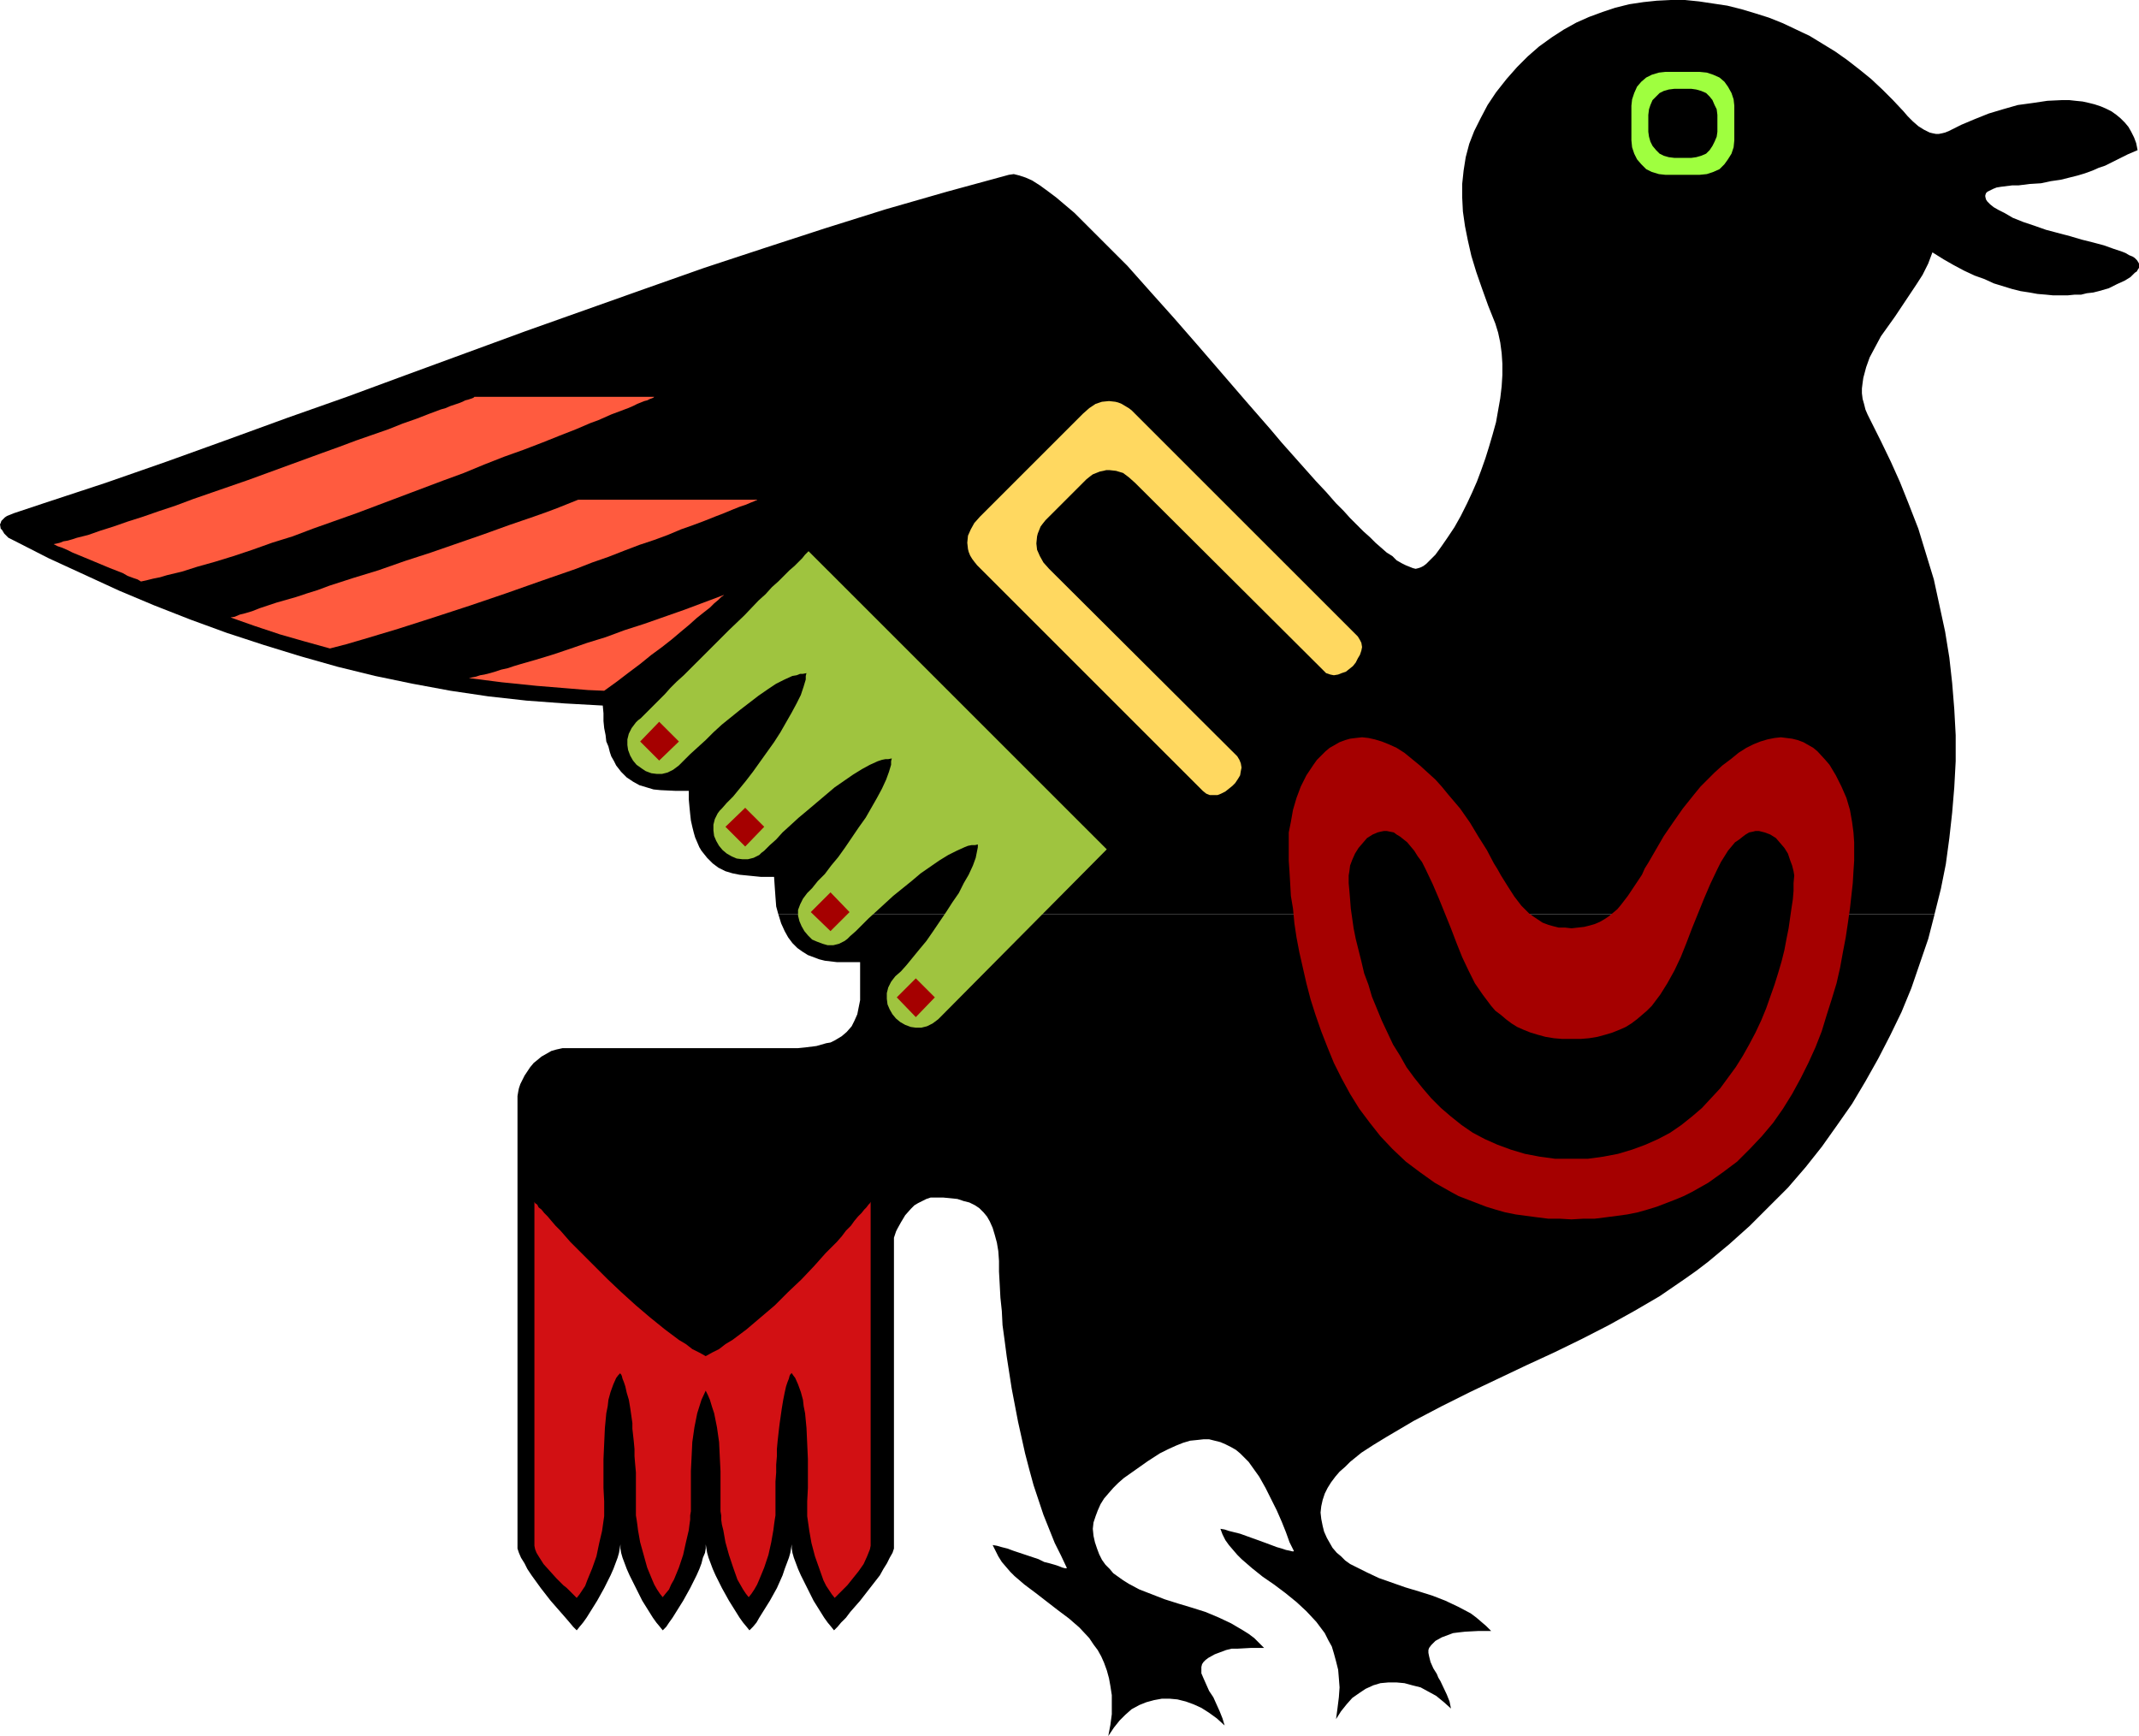 <?xml version="1.0" encoding="UTF-8" standalone="no"?>
<svg
   version="1.0"
   width="129.724mm"
   height="105.288mm"
   id="svg16"
   sodipodi:docname="Bird 23.wmf"
   xmlns:inkscape="http://www.inkscape.org/namespaces/inkscape"
   xmlns:sodipodi="http://sodipodi.sourceforge.net/DTD/sodipodi-0.dtd"
   xmlns="http://www.w3.org/2000/svg"
   xmlns:svg="http://www.w3.org/2000/svg">
  <sodipodi:namedview
     id="namedview16"
     pagecolor="#ffffff"
     bordercolor="#000000"
     borderopacity="0.25"
     inkscape:showpageshadow="2"
     inkscape:pageopacity="0.0"
     inkscape:pagecheckerboard="0"
     inkscape:deskcolor="#d1d1d1"
     inkscape:document-units="mm" />
  <defs
     id="defs1">
    <pattern
       id="WMFhbasepattern"
       patternUnits="userSpaceOnUse"
       width="6"
       height="6"
       x="0"
       y="0" />
  </defs>
  <path
     style="fill:#000000;fill-opacity:1;fill-rule:evenodd;stroke:none"
     d="m 178.406,209.551 0.646,2.1 0.808,1.777 0.808,1.454 0.97,1.293 1.131,1.131 1.131,0.808 1.293,0.808 1.293,0.485 1.293,0.485 1.293,0.323 2.747,0.323 h 2.747 2.586 v 1.777 1.777 3.393 1.777 l -0.323,1.616 -0.323,1.616 -0.646,1.454 -0.646,1.293 -1.131,1.293 -1.131,0.969 -0.808,0.485 -0.808,0.485 -0.97,0.485 -0.97,0.162 -1.131,0.323 -1.131,0.323 -1.293,0.162 -1.293,0.162 -1.616,0.162 h -1.454 -51.227 -1.293 l -1.454,0.323 -1.131,0.323 -1.131,0.646 -1.131,0.646 -0.97,0.808 -0.808,0.646 -0.808,0.969 -0.646,0.969 -0.646,0.969 -0.485,0.969 -0.485,0.969 -0.323,0.969 -0.162,0.808 -0.162,0.969 v 0.808 51.701 50.247 0.969 l 0.323,0.969 0.485,1.131 0.808,1.293 0.646,1.293 0.97,1.454 2.101,2.908 2.262,2.908 2.262,2.585 1.131,1.293 0.97,1.131 0.808,0.969 0.808,0.808 0.646,-0.808 0.808,-0.969 0.808,-1.131 0.808,-1.293 1.616,-2.585 1.616,-2.908 1.454,-2.908 0.646,-1.454 0.485,-1.293 0.485,-1.293 0.323,-1.131 0.162,-0.969 0.162,-0.969 v 0.969 l 0.162,0.969 0.323,1.131 0.485,1.293 0.485,1.293 0.646,1.454 1.454,2.908 1.454,2.908 1.616,2.585 0.808,1.293 0.808,1.131 0.808,0.969 0.646,0.808 0.808,-0.808 0.646,-0.969 0.808,-1.131 0.808,-1.293 1.616,-2.585 1.616,-2.908 1.454,-2.908 0.646,-1.454 0.485,-1.293 0.323,-1.293 0.485,-1.131 0.162,-0.969 v -0.969 l 0.162,0.969 0.162,0.969 0.323,1.131 0.485,1.293 0.485,1.293 0.646,1.454 1.454,2.908 1.616,2.908 1.616,2.585 0.808,1.293 0.808,1.131 0.808,0.969 0.646,0.808 0.808,-0.808 0.808,-0.969 0.646,-1.131 0.808,-1.293 1.616,-2.585 1.616,-2.908 1.293,-2.908 0.485,-1.454 0.485,-1.293 0.485,-1.293 0.323,-1.131 0.162,-0.969 0.162,-0.969 v 0.969 l 0.162,0.969 0.323,1.131 0.485,1.293 0.485,1.293 0.646,1.454 1.454,2.908 1.454,2.908 1.616,2.585 0.808,1.293 0.808,1.131 0.808,0.969 0.646,0.808 0.808,-0.808 0.808,-0.969 1.131,-1.131 0.97,-1.293 2.262,-2.585 2.262,-2.908 2.262,-2.908 0.808,-1.454 0.808,-1.293 0.646,-1.293 0.646,-1.131 0.323,-0.969 v -0.969 -50.247 -20.034 l 0.162,-0.485 0.162,-0.485 0.162,-0.485 0.323,-0.646 0.808,-1.454 0.97,-1.616 1.293,-1.454 0.808,-0.808 0.808,-0.485 0.97,-0.485 0.97,-0.485 0.97,-0.323 h 0.97 1.939 l 1.616,0.162 1.616,0.162 1.454,0.485 1.293,0.323 1.293,0.646 0.97,0.646 0.97,0.969 0.808,0.969 0.646,1.131 0.646,1.454 0.485,1.616 0.485,1.777 0.323,1.939 0.162,2.262 v 2.423 l 0.162,2.908 0.162,3.07 0.323,3.07 0.162,3.231 0.485,3.554 0.485,3.716 1.131,7.27 1.454,7.594 1.616,7.27 0.97,3.716 0.97,3.554 1.131,3.393 1.131,3.393 1.293,3.231 1.293,3.231 1.454,2.908 1.293,2.747 v 0.162 h -0.323 l -0.646,-0.162 -0.808,-0.323 -0.97,-0.323 -1.131,-0.323 -1.293,-0.323 -1.293,-0.646 -5.818,-1.939 -1.293,-0.485 -1.293,-0.323 -1.131,-0.323 -0.97,-0.162 0.646,1.293 0.646,1.293 0.808,1.293 0.97,1.131 0.97,1.131 0.97,0.969 2.262,1.939 2.586,1.939 5.01,3.878 2.586,1.939 2.424,2.1 2.262,2.423 0.97,1.454 0.97,1.293 0.808,1.454 0.646,1.454 0.646,1.777 0.485,1.777 0.323,1.777 0.323,2.1 v 2.1 2.262 l -0.323,2.423 -0.485,2.585 1.293,-1.939 1.293,-1.616 1.293,-1.293 1.454,-1.293 1.778,-0.969 1.616,-0.646 1.778,-0.485 1.778,-0.323 h 1.778 l 1.778,0.162 1.939,0.485 1.778,0.646 1.778,0.808 1.778,1.131 1.778,1.293 1.778,1.616 -0.485,-1.616 -0.646,-1.616 -1.454,-3.231 -0.97,-1.454 -0.646,-1.454 -0.646,-1.454 -0.485,-1.131 v -0.808 -0.646 l 0.162,-0.646 0.323,-0.485 0.485,-0.485 0.646,-0.485 1.454,-0.808 1.293,-0.485 1.293,-0.485 1.293,-0.323 h 1.454 l 2.909,-0.162 h 3.07 l -1.131,-1.131 -1.131,-1.131 -1.293,-0.969 -1.293,-0.808 -2.747,-1.616 -2.747,-1.293 -3.07,-1.293 -3.07,-0.969 -3.232,-0.969 -3.07,-0.969 -2.909,-1.131 -2.909,-1.131 -2.424,-1.293 -1.293,-0.808 -1.131,-0.808 -1.131,-0.808 -0.808,-0.969 -0.97,-0.969 -0.808,-1.131 -0.646,-1.293 -0.485,-1.293 -0.485,-1.454 -0.323,-1.454 -0.162,-1.616 0.162,-1.454 0.485,-1.454 0.485,-1.293 0.646,-1.454 0.808,-1.293 0.97,-1.131 1.131,-1.293 1.131,-1.131 1.293,-1.131 2.747,-1.939 2.747,-1.939 2.747,-1.777 1.939,-0.969 1.778,-0.808 1.616,-0.646 1.616,-0.485 1.616,-0.162 1.454,-0.162 h 1.293 l 1.293,0.323 1.293,0.323 1.131,0.485 1.293,0.646 1.131,0.646 0.97,0.808 0.97,0.969 0.97,0.969 0.808,1.131 1.616,2.262 1.454,2.585 1.293,2.585 1.293,2.585 1.131,2.585 0.97,2.423 0.808,2.262 0.97,1.939 v 0.162 h -0.323 l -0.646,-0.162 -0.808,-0.162 -0.97,-0.323 -1.131,-0.323 -1.293,-0.485 -1.293,-0.485 -5.818,-2.1 -1.293,-0.323 -1.293,-0.323 -0.97,-0.323 -0.97,-0.162 0.485,1.293 0.646,1.293 0.808,1.131 0.97,1.131 0.97,1.131 0.97,0.969 2.424,2.1 2.424,1.939 2.586,1.777 2.586,1.939 2.586,2.1 2.262,2.1 2.262,2.423 0.97,1.293 0.97,1.293 0.808,1.616 0.808,1.454 0.485,1.616 0.485,1.777 0.485,1.939 0.162,1.939 0.162,2.1 -0.162,2.262 -0.323,2.585 -0.323,2.423 1.131,-1.777 1.293,-1.616 1.293,-1.454 1.616,-1.131 1.454,-0.969 1.778,-0.808 1.616,-0.485 1.778,-0.162 h 1.939 l 1.778,0.162 1.778,0.485 1.939,0.485 1.778,0.969 1.778,0.969 1.778,1.454 1.616,1.454 -0.323,-1.616 -0.646,-1.616 -1.454,-3.07 -0.485,-0.808 -0.323,-0.808 -0.808,-1.293 -0.646,-1.454 -0.323,-1.293 -0.162,-0.808 v -0.646 l 0.162,-0.485 0.485,-0.646 0.485,-0.485 0.485,-0.485 1.454,-0.808 1.293,-0.485 1.293,-0.485 1.293,-0.162 1.454,-0.162 3.07,-0.162 h 2.909 l -1.131,-1.131 -1.131,-0.969 -1.131,-0.969 -1.293,-0.969 -2.747,-1.454 -3.07,-1.454 -2.909,-1.131 -3.07,-0.969 -3.232,-0.969 -5.979,-2.1 -2.747,-1.293 -2.586,-1.293 -1.293,-0.646 -1.131,-0.808 -0.97,-0.969 -0.97,-0.808 -0.97,-1.131 -0.646,-1.131 -0.646,-1.131 -0.646,-1.454 -0.323,-1.293 -0.323,-1.616 -0.162,-1.454 0.162,-1.454 0.323,-1.454 0.485,-1.454 0.646,-1.293 0.808,-1.293 0.97,-1.293 0.97,-1.131 1.293,-1.131 1.131,-1.131 2.586,-2.1 2.747,-1.777 2.909,-1.777 6.302,-3.716 6.464,-3.393 6.464,-3.231 6.464,-3.07 6.464,-3.07 6.302,-2.908 6.302,-3.07 6.302,-3.231 5.818,-3.231 5.818,-3.393 5.656,-3.878 2.747,-1.939 2.747,-2.1 4.848,-4.039 4.686,-4.201 4.363,-4.362 4.363,-4.362 4.04,-4.685 3.717,-4.685 3.555,-5.009 3.394,-4.847 3.07,-5.17 2.909,-5.17 2.747,-5.332 2.586,-5.332 2.262,-5.493 1.939,-5.655 1.939,-5.655 1.454,-5.655 z"
     id="path1" />
  <path
     style="fill:#000000;fill-opacity:1;fill-rule:evenodd;stroke:none"
     d="m 443.43,209.551 1.454,-5.816 1.131,-5.655 0.808,-5.978 0.646,-5.816 0.485,-5.816 0.323,-5.978 v -5.978 l -0.323,-5.978 -0.485,-5.978 -0.646,-5.816 -0.97,-5.978 -1.293,-5.978 -1.293,-5.978 -1.778,-5.816 -1.778,-5.816 -2.262,-5.816 -1.939,-4.847 -2.101,-4.685 -2.262,-4.685 -2.424,-4.847 -0.646,-1.293 -0.485,-1.131 -0.323,-1.293 -0.323,-1.131 -0.162,-1.293 v -1.131 l 0.162,-1.293 0.162,-1.131 0.646,-2.423 0.808,-2.262 1.293,-2.423 1.293,-2.423 1.616,-2.262 1.616,-2.262 3.232,-4.847 1.616,-2.423 1.454,-2.262 1.293,-2.585 0.97,-2.585 2.586,1.616 2.262,1.293 2.424,1.293 2.424,1.131 2.262,0.808 2.101,0.969 2.101,0.646 2.101,0.646 1.939,0.485 2.101,0.323 1.778,0.323 1.939,0.162 1.616,0.162 h 3.394 l 1.616,-0.162 h 1.454 l 1.293,-0.323 1.454,-0.162 1.293,-0.323 2.262,-0.646 1.939,-0.969 1.778,-0.808 1.293,-0.808 0.97,-0.969 0.485,-0.323 0.162,-0.323 0.323,-0.485 v -0.485 -0.485 l -0.162,-0.323 -0.323,-0.485 -0.485,-0.485 -0.485,-0.323 -0.808,-0.323 -0.808,-0.485 -0.808,-0.323 -1.939,-0.646 -2.262,-0.808 -2.424,-0.646 -2.586,-0.646 -2.747,-0.808 -5.494,-1.454 -2.747,-0.969 -2.424,-0.808 -2.424,-0.969 -1.939,-1.131 -1.293,-0.646 -1.131,-0.646 -0.808,-0.646 -0.646,-0.646 -0.323,-0.485 -0.162,-0.646 v -0.323 l 0.162,-0.485 0.323,-0.323 0.646,-0.323 0.646,-0.323 0.808,-0.323 0.97,-0.162 1.293,-0.162 1.293,-0.162 h 1.454 l 2.586,-0.323 2.586,-0.162 2.262,-0.485 2.262,-0.323 1.939,-0.485 1.939,-0.485 1.616,-0.485 1.778,-0.646 1.454,-0.646 1.454,-0.485 2.586,-1.293 1.293,-0.646 1.293,-0.646 2.262,-0.969 -0.323,-1.616 -0.485,-1.293 -0.646,-1.293 -0.646,-1.131 -0.808,-0.969 -0.97,-0.969 -0.97,-0.808 -1.131,-0.808 -1.293,-0.646 -1.131,-0.485 -1.454,-0.485 -1.293,-0.323 -1.454,-0.323 -1.616,-0.162 -1.454,-0.162 h -1.616 l -3.394,0.162 -3.232,0.485 -3.555,0.485 -3.394,0.969 -3.232,0.969 -3.232,1.293 -3.07,1.293 -2.909,1.454 -0.808,0.323 -0.646,0.162 -0.808,0.162 h -0.646 l -0.808,-0.162 -0.646,-0.162 -1.293,-0.646 -1.293,-0.808 -1.293,-1.131 -1.131,-1.131 -0.97,-1.131 -2.424,-2.585 -2.424,-2.423 -2.586,-2.423 -2.586,-2.1 -2.909,-2.262 -2.747,-1.939 -2.909,-1.777 -2.909,-1.777 -3.07,-1.454 -3.07,-1.454 -3.232,-1.293 -3.07,-0.969 -3.232,-0.969 -3.232,-0.808 -3.232,-0.485 -3.232,-0.485 L 386.224,0 h -3.232 l -3.232,0.162 -3.07,0.323 -3.232,0.485 -3.232,0.808 -2.909,0.969 -3.07,1.131 -2.909,1.293 -2.909,1.616 -2.747,1.777 -2.909,2.1 -2.586,2.262 -2.424,2.423 -2.424,2.747 -2.424,3.07 -1.939,2.908 -1.616,3.07 -1.454,2.908 -1.131,2.908 -0.808,3.07 -0.485,3.07 -0.323,3.07 v 3.07 l 0.162,3.231 0.485,3.393 0.646,3.231 0.808,3.554 1.131,3.716 1.293,3.716 1.454,4.039 1.616,4.039 0.646,2.1 0.485,2.262 0.323,2.423 0.162,2.423 v 2.585 l -0.162,2.585 -0.323,2.747 -0.485,2.747 -0.485,2.747 -0.808,2.908 -0.808,2.747 -0.808,2.585 -0.97,2.747 -0.97,2.585 -1.131,2.585 -1.131,2.423 -1.454,2.908 -1.454,2.585 -1.616,2.423 -1.454,2.1 -1.293,1.777 -0.808,0.808 -0.646,0.646 -0.646,0.646 -0.646,0.485 -0.646,0.323 -0.485,0.162 -0.646,0.162 -0.646,-0.162 -0.808,-0.323 -0.808,-0.323 -0.97,-0.485 -1.131,-0.646 -0.97,-0.969 -1.293,-0.808 -1.293,-1.131 -1.293,-1.131 -1.293,-1.293 -1.454,-1.293 -1.454,-1.454 -1.616,-1.616 -1.454,-1.616 -1.778,-1.777 -2.262,-2.585 -2.424,-2.585 -2.586,-2.908 -2.586,-2.908 -2.586,-2.908 -2.586,-3.07 -5.494,-6.301 -11.15,-12.925 -5.494,-6.301 -2.747,-3.07 -2.747,-3.07 -2.586,-2.908 -2.586,-2.908 -2.586,-2.585 -2.586,-2.585 -2.424,-2.423 -2.262,-2.262 -2.262,-2.262 -2.101,-1.777 -2.101,-1.777 -1.939,-1.454 -1.778,-1.293 -1.778,-1.131 -1.454,-0.646 -1.454,-0.485 -1.293,-0.323 -1.131,0.162 -14.221,3.878 -14.059,4.039 -13.898,4.362 -13.898,4.524 -13.736,4.524 -13.736,4.847 -27.31,9.694 -27.31,10.017 -13.574,5.009 -13.736,4.847 -13.736,5.009 -13.898,5.009 -13.898,4.847 -14.221,4.685 -3.394,1.131 -3.394,1.131 -0.808,0.323 -0.808,0.323 -0.485,0.323 -0.485,0.485 -0.323,0.323 -0.162,0.485 L 0,120.205 l 0.162,0.969 0.323,0.323 0.485,0.808 0.97,0.969 1.293,0.646 7.918,4.039 8.08,3.716 8.08,3.716 8.08,3.393 8.242,3.231 8.403,3.07 8.403,2.747 8.403,2.585 8.565,2.423 8.565,2.1 8.565,1.777 8.726,1.616 8.726,1.293 8.726,0.969 8.726,0.646 8.726,0.485 0.162,1.777 v 1.777 l 0.162,1.616 0.323,1.616 0.162,1.454 0.485,1.131 0.323,1.293 0.323,0.969 0.646,1.131 0.485,0.969 1.131,1.454 1.293,1.293 1.454,0.969 1.454,0.808 1.616,0.485 1.616,0.485 1.616,0.162 3.394,0.162 h 3.07 v 1.939 l 0.162,1.777 0.162,1.616 0.162,1.454 0.323,1.454 0.323,1.293 0.323,1.131 0.485,1.131 0.485,1.131 0.485,0.808 0.646,0.808 0.646,0.808 1.293,1.293 1.293,0.969 1.616,0.808 1.616,0.485 1.616,0.323 1.616,0.162 3.232,0.323 h 3.07 l 0.162,2.424 0.162,2.262 0.162,2.1 0.485,1.777 z"
     id="path2" />
  <path
     style="fill:#d21013;fill-opacity:1;fill-rule:evenodd;stroke:none"
     d="m 161.761,310.853 -1.454,-0.808 -1.616,-0.808 -1.454,-1.131 -1.616,-0.969 -3.232,-2.423 -3.394,-2.747 -3.232,-2.747 -3.394,-3.07 -3.07,-2.908 -3.07,-3.07 -2.909,-2.908 -2.586,-2.585 -1.131,-1.293 -1.131,-1.293 -1.131,-1.131 -0.97,-1.131 -0.808,-0.969 -0.808,-0.808 -0.646,-0.808 -0.646,-0.485 -0.323,-0.646 -0.485,-0.323 -0.162,-0.323 v 0 45.4 32.636 0.808 l 0.162,0.808 0.323,0.808 0.485,0.808 1.131,1.777 1.454,1.616 1.454,1.616 1.616,1.616 0.808,0.646 0.808,0.808 1.454,1.454 0.646,-0.808 0.646,-0.969 0.646,-0.969 0.485,-1.293 1.131,-2.747 0.97,-2.747 0.646,-3.07 0.646,-2.747 0.162,-1.131 0.162,-1.131 0.162,-1.131 v -0.808 -2.585 l -0.162,-3.07 v -6.624 l 0.162,-3.554 0.162,-3.554 0.323,-3.393 0.323,-1.616 0.162,-1.454 0.485,-1.777 0.646,-1.777 0.646,-1.454 0.485,-0.646 0.485,-0.485 v 0.162 l 0.162,0.162 0.162,0.323 0.162,0.646 0.323,0.808 0.323,0.969 0.323,1.454 0.485,1.616 0.323,1.939 0.323,2.262 0.162,1.131 v 1.293 l 0.323,2.908 0.162,1.777 v 1.616 l 0.162,1.939 0.162,1.777 v 2.1 2.1 2.262 2.424 0.969 l 0.162,0.969 0.162,1.131 0.162,1.293 0.485,2.747 0.808,2.908 0.808,2.908 1.131,2.747 0.485,1.131 0.646,1.131 0.646,0.969 0.646,0.808 0.646,-0.808 0.808,-0.969 0.485,-1.131 0.646,-1.131 1.131,-2.747 0.97,-2.908 0.646,-2.908 0.646,-2.747 0.162,-1.293 0.162,-1.131 v -0.969 l 0.162,-0.969 v -9.209 l 0.162,-3.231 0.162,-3.393 0.485,-3.393 0.646,-3.231 0.97,-3.07 0.97,-2.1 0.485,0.969 0.485,1.131 0.485,1.616 0.485,1.454 0.646,3.231 0.485,3.393 0.162,3.393 0.162,3.231 v 3.393 5.816 l 0.162,0.969 v 0.969 l 0.162,1.131 0.323,1.293 0.485,2.747 0.808,2.908 0.97,2.908 0.97,2.747 0.646,1.131 0.646,1.131 0.646,0.969 0.646,0.808 0.646,-0.808 0.646,-0.969 0.646,-1.131 0.485,-1.131 1.131,-2.747 0.97,-2.908 0.646,-2.908 0.485,-2.747 0.162,-1.293 0.162,-1.131 0.162,-0.969 v -0.969 -2.424 -2.262 -2.1 l 0.162,-2.1 v -1.777 l 0.162,-1.939 v -1.616 l 0.162,-1.777 0.323,-2.908 0.162,-1.293 0.162,-1.131 0.323,-2.262 0.323,-1.939 0.323,-1.616 0.323,-1.454 0.323,-0.969 0.323,-0.808 0.162,-0.646 0.162,-0.323 0.162,-0.162 0.162,-0.162 0.323,0.485 0.485,0.646 0.646,1.454 0.646,1.777 0.485,1.777 0.162,1.454 0.323,1.616 0.323,3.393 0.162,3.554 0.162,3.554 v 6.624 l -0.162,3.07 v 2.585 0.808 l 0.162,1.131 0.162,1.131 0.162,1.131 0.485,2.747 0.808,3.07 0.97,2.747 0.97,2.747 0.646,1.293 0.646,0.969 0.646,0.969 0.646,0.808 1.454,-1.454 1.454,-1.454 1.293,-1.616 1.293,-1.616 1.131,-1.616 0.808,-1.777 0.646,-1.616 0.162,-0.808 v -0.808 -32.636 -45.4 0 l -0.162,0.323 -0.323,0.323 -0.485,0.646 -0.485,0.485 -0.646,0.808 -0.808,0.808 -0.808,0.969 -0.808,1.131 -1.131,1.131 -0.97,1.293 -1.131,1.293 -2.586,2.585 -2.586,2.908 -2.909,3.07 -3.07,2.908 -3.07,3.07 -3.232,2.747 -3.232,2.747 -3.232,2.423 -1.616,0.969 -1.454,1.131 -1.616,0.808 z"
     id="path3" />
  <path
     style="fill:#9fc43f;fill-opacity:1;fill-rule:evenodd;stroke:none"
     d="m 205.232,223.769 1.293,-1.131 1.293,-1.454 1.454,-1.777 1.454,-1.777 1.616,-1.939 1.454,-2.1 3.07,-4.524 1.454,-2.262 1.454,-2.1 1.131,-2.262 1.131,-1.939 0.97,-2.1 0.646,-1.777 0.323,-1.616 0.162,-0.808 v -0.646 l -0.646,0.162 h -0.808 l -0.808,0.162 -0.808,0.323 -1.778,0.808 -1.939,0.969 -2.101,1.293 -2.101,1.454 -2.101,1.454 -2.101,1.777 -4.202,3.393 -1.939,1.777 -1.939,1.777 -1.778,1.616 -1.616,1.616 -1.293,1.293 -1.293,1.131 -0.646,0.646 -0.646,0.485 -1.293,0.646 -1.293,0.323 h -1.293 l -1.131,-0.323 -1.293,-0.485 -1.131,-0.485 -0.97,-0.969 -0.808,-0.969 -0.646,-1.131 -0.485,-1.131 -0.323,-1.293 v -1.293 l 0.485,-1.293 0.646,-1.293 0.485,-0.646 0.485,-0.646 1.131,-1.131 1.293,-1.616 1.616,-1.616 1.454,-1.939 1.616,-1.939 1.616,-2.262 3.07,-4.524 1.616,-2.262 1.293,-2.262 1.293,-2.262 1.131,-2.1 0.97,-2.1 0.646,-1.777 0.485,-1.616 v -0.808 l 0.162,-0.646 -0.808,0.162 h -0.646 l -0.808,0.162 -0.97,0.323 -1.778,0.808 -1.778,0.969 -2.101,1.293 -2.101,1.454 -2.101,1.454 -2.101,1.777 -4.202,3.554 -1.939,1.616 -1.939,1.777 -1.778,1.616 -1.454,1.616 -1.454,1.293 -1.293,1.293 -0.646,0.485 -0.485,0.485 -1.293,0.646 -1.293,0.323 h -1.293 l -1.293,-0.162 -1.131,-0.485 -1.131,-0.646 -0.97,-0.808 -0.808,-0.969 -0.646,-1.131 -0.485,-1.131 -0.162,-1.293 v -1.293 l 0.323,-1.293 0.646,-1.293 0.485,-0.646 0.485,-0.485 1.131,-1.293 1.454,-1.454 1.454,-1.777 1.454,-1.777 1.616,-2.1 1.616,-2.262 3.232,-4.524 1.454,-2.262 1.293,-2.262 1.293,-2.262 1.131,-2.1 0.97,-1.939 0.646,-1.939 0.485,-1.616 v -0.808 l 0.162,-0.646 -0.808,0.162 h -0.646 l -0.808,0.323 -0.97,0.162 -1.778,0.808 -1.939,0.969 -1.939,1.293 -2.101,1.454 -2.101,1.616 -2.101,1.616 -4.202,3.393 -1.939,1.777 -1.778,1.777 -1.778,1.616 -1.778,1.616 -1.293,1.293 -1.293,1.293 -0.646,0.485 -0.646,0.485 -1.293,0.646 -1.293,0.323 h -1.131 l -1.293,-0.162 -1.293,-0.485 -0.97,-0.646 -1.131,-0.808 -0.808,-0.969 -0.646,-1.131 -0.485,-1.293 -0.162,-1.131 v -1.293 l 0.323,-1.293 0.646,-1.293 0.485,-0.646 0.485,-0.646 0.485,-0.485 0.646,-0.485 0.808,-0.808 0.97,-0.969 1.131,-1.131 1.131,-1.131 1.454,-1.454 1.293,-1.454 1.454,-1.454 1.616,-1.454 3.394,-3.393 6.949,-6.947 3.555,-3.393 3.232,-3.393 1.616,-1.454 1.454,-1.616 1.454,-1.293 1.293,-1.293 1.293,-1.293 1.131,-0.969 0.97,-0.969 0.808,-0.808 0.646,-0.808 0.485,-0.485 0.162,-0.162 0.162,-0.162 68.357,68.342 -38.622,38.937 -0.646,0.485 -0.646,0.485 -1.293,0.646 -1.293,0.323 h -1.293 l -1.131,-0.162 -1.293,-0.485 -1.131,-0.646 -0.97,-0.808 -0.808,-0.969 -0.646,-1.131 -0.485,-1.131 -0.162,-1.293 v -1.293 l 0.323,-1.293 0.646,-1.293 0.485,-0.646 z"
     id="path4" />
  <path
     style="fill:#ff5b3f;fill-opacity:1;fill-rule:evenodd;stroke:none"
     d="m 75.629,148.641 -5.818,-1.616 -5.656,-1.616 -5.818,-1.939 -5.494,-1.939 0.97,-0.162 1.131,-0.485 1.293,-0.323 1.616,-0.485 1.616,-0.646 1.939,-0.646 1.939,-0.646 2.262,-0.646 2.262,-0.646 2.424,-0.808 2.586,-0.808 2.586,-0.969 5.494,-1.777 5.818,-1.777 5.979,-2.1 5.979,-1.939 12.12,-4.201 5.818,-2.1 5.656,-1.939 2.747,-0.969 2.586,-0.969 2.424,-0.969 2.424,-0.969 h 41.046 v 0 l -0.162,0.162 h -0.162 l -0.323,0.162 -0.808,0.323 -1.131,0.485 -1.454,0.485 -1.616,0.646 -1.939,0.808 -2.101,0.808 -2.424,0.969 -2.586,0.969 -2.747,0.969 -3.07,1.293 -3.07,1.131 -3.394,1.131 -3.394,1.293 -3.717,1.454 -3.717,1.293 -3.717,1.454 -7.918,2.747 -8.242,2.908 -8.08,2.747 -8.403,2.747 -8.08,2.585 -8.08,2.423 -3.878,1.131 z"
     id="path5" />
  <path
     style="fill:#ff5b3f;fill-opacity:1;fill-rule:evenodd;stroke:none"
     d="m 32.32,133.292 -0.808,-0.485 -0.97,-0.323 -1.293,-0.485 -1.131,-0.646 -2.909,-1.131 -5.818,-2.423 -2.747,-1.131 -1.293,-0.646 -1.131,-0.485 -0.97,-0.323 -0.97,-0.485 0.808,-0.162 0.646,-0.162 0.808,-0.323 0.97,-0.162 1.131,-0.323 0.97,-0.323 1.293,-0.323 1.293,-0.323 2.747,-0.969 3.07,-0.969 3.232,-1.131 3.555,-1.131 3.717,-1.293 3.878,-1.293 3.878,-1.454 4.202,-1.454 8.403,-2.908 8.403,-3.07 8.403,-3.07 4.04,-1.454 3.878,-1.454 3.717,-1.293 3.717,-1.293 3.232,-1.293 3.232,-1.131 2.909,-1.131 2.586,-0.969 1.131,-0.323 1.131,-0.485 0.97,-0.323 0.97,-0.323 0.808,-0.323 0.646,-0.323 0.646,-0.162 0.485,-0.162 0.485,-0.162 0.323,-0.162 0.162,-0.162 v 0 h 41.208 v 0 l -0.162,0.162 -0.323,0.162 -0.485,0.162 -0.646,0.323 -0.646,0.162 -0.808,0.323 -0.808,0.323 -0.97,0.485 -1.131,0.485 -1.293,0.485 -1.293,0.485 -1.293,0.485 -1.454,0.646 -1.454,0.646 -1.778,0.646 -3.394,1.454 -3.717,1.454 -4.04,1.616 -4.202,1.616 -4.525,1.616 -4.525,1.777 -4.686,1.939 -4.848,1.777 -9.858,3.716 -9.858,3.716 -10.019,3.554 -4.686,1.777 -4.686,1.454 -4.525,1.616 -4.363,1.454 -4.202,1.293 -4.04,1.131 -3.555,1.131 -3.394,0.808 -1.616,0.485 -1.616,0.323 -1.293,0.323 z"
     id="path6" />
  <path
     style="fill:#ff5b3f;fill-opacity:1;fill-rule:evenodd;stroke:none"
     d="m 107.464,155.427 7.595,0.969 7.918,0.808 7.918,0.646 3.878,0.323 3.717,0.162 2.909,-2.1 2.747,-2.1 2.586,-1.939 2.586,-2.1 2.424,-1.777 2.262,-1.777 2.101,-1.777 1.939,-1.616 1.616,-1.454 1.616,-1.293 1.454,-1.131 0.97,-0.969 0.97,-0.808 0.646,-0.646 0.485,-0.323 0.162,-0.162 -9.05,3.393 -9.211,3.231 -4.525,1.454 -4.363,1.616 -4.202,1.293 -4.202,1.454 -3.878,1.293 -3.717,1.131 -3.394,0.969 -1.616,0.485 -1.454,0.485 -1.454,0.323 -1.454,0.485 -1.131,0.323 -1.293,0.323 -0.97,0.162 -0.97,0.323 -0.808,0.162 z"
     id="path7" />
  <path
     style="fill:#ffd860;fill-opacity:1;fill-rule:evenodd;stroke:none"
     d="m 224.624,118.428 -1.293,1.454 -0.808,1.454 -0.646,1.454 -0.162,1.616 0.162,1.454 0.162,0.646 0.323,0.808 0.485,0.808 0.485,0.646 0.646,0.808 0.646,0.646 51.066,51.055 0.808,0.646 0.808,0.323 h 0.808 0.97 l 0.808,-0.323 0.97,-0.485 0.808,-0.646 0.808,-0.646 0.646,-0.646 0.646,-0.969 0.485,-0.808 0.162,-0.969 0.162,-0.808 -0.162,-0.969 -0.323,-0.808 -0.485,-0.808 -43.147,-42.977 -1.293,-1.454 -0.808,-1.454 -0.646,-1.454 -0.162,-1.454 0.162,-1.616 0.162,-0.646 0.323,-0.808 0.323,-0.808 0.485,-0.646 0.646,-0.808 0.646,-0.646 8.08,-8.078 0.646,-0.646 0.808,-0.646 0.646,-0.485 0.808,-0.323 0.808,-0.323 0.808,-0.162 0.646,-0.162 h 0.808 l 1.454,0.162 1.616,0.485 1.293,0.969 1.454,1.293 43.147,42.977 0.646,0.646 0.97,0.323 0.808,0.162 0.97,-0.162 0.808,-0.323 0.97,-0.323 0.808,-0.646 0.808,-0.646 0.646,-0.808 0.485,-0.969 0.485,-0.808 0.323,-0.969 0.162,-0.808 -0.162,-0.969 -0.323,-0.646 -0.485,-0.808 -51.066,-51.055 -0.808,-0.808 -0.646,-0.485 -0.808,-0.485 -0.808,-0.485 -0.808,-0.323 -0.646,-0.162 -1.454,-0.162 -1.616,0.162 -1.454,0.485 -1.454,0.969 -1.454,1.293 z"
     id="path8" />
  <path
     style="fill:#a50000;fill-opacity:1;fill-rule:evenodd;stroke:none"
     d="m 360.206,279.509 2.747,-0.162 h 2.586 l 2.586,-0.323 2.424,-0.323 2.424,-0.323 2.424,-0.485 2.262,-0.646 2.101,-0.646 2.101,-0.808 2.101,-0.808 1.939,-0.808 1.939,-0.969 3.717,-2.1 3.394,-2.424 3.232,-2.423 2.909,-2.908 2.747,-2.908 2.586,-3.07 2.262,-3.231 2.101,-3.393 1.939,-3.554 1.778,-3.554 1.616,-3.554 1.454,-3.716 1.131,-3.716 1.131,-3.554 1.131,-3.716 0.808,-3.554 0.646,-3.554 0.646,-3.393 0.485,-3.231 0.485,-3.393 0.323,-2.908 0.323,-2.908 0.162,-2.747 0.162,-2.424 v -2.262 -1.939 l -0.162,-2.262 -0.323,-2.424 -0.485,-2.747 -0.808,-2.747 -1.131,-2.585 -1.293,-2.585 -1.454,-2.423 -0.97,-1.131 -1.778,-1.939 -0.97,-0.808 -1.131,-0.646 -1.131,-0.646 -1.293,-0.485 -1.293,-0.323 -1.293,-0.162 -1.293,-0.162 -1.454,0.162 -1.616,0.323 -1.616,0.485 -1.616,0.646 -1.616,0.808 -1.778,1.131 -1.778,1.454 -1.939,1.454 -1.778,1.616 -1.616,1.616 -1.616,1.616 -1.454,1.777 -2.586,3.231 -2.262,3.231 -2.101,3.07 -1.778,3.07 -1.778,3.07 -0.808,1.293 -0.646,1.454 -1.616,2.423 -1.616,2.423 -1.616,2.1 -0.808,0.969 -0.97,0.808 -0.97,0.808 -0.97,0.646 -1.131,0.646 -1.131,0.485 -1.131,0.323 -1.293,0.323 -1.454,0.162 -1.454,0.162 -1.454,-0.162 h -1.454 l -1.293,-0.323 -1.131,-0.323 -1.293,-0.485 -0.97,-0.646 -0.97,-0.646 -1.131,-0.808 -0.808,-0.808 -0.97,-0.969 -1.616,-2.1 -1.454,-2.262 -1.616,-2.585 -0.808,-1.454 -0.808,-1.293 -1.616,-3.07 -1.939,-3.07 -1.939,-3.231 -2.262,-3.231 -2.747,-3.231 -1.454,-1.777 -1.454,-1.616 -1.778,-1.616 -1.778,-1.616 -1.778,-1.454 -1.778,-1.454 -1.778,-1.131 -1.778,-0.808 -1.616,-0.646 -1.616,-0.485 -1.454,-0.323 -1.454,-0.162 -1.454,0.162 -1.293,0.162 -1.131,0.323 -1.293,0.485 -1.131,0.646 -1.131,0.646 -0.97,0.808 -0.97,0.969 -0.97,0.969 -0.808,1.131 -1.616,2.423 -1.293,2.585 -0.97,2.585 -0.808,2.747 -0.485,2.747 -0.485,2.424 v 2.262 1.939 2.262 l 0.162,2.424 0.162,2.747 0.162,2.908 0.485,2.908 0.323,3.393 0.485,3.231 0.646,3.393 0.808,3.554 0.808,3.554 0.97,3.716 1.131,3.554 1.293,3.716 1.454,3.716 1.454,3.554 1.778,3.554 1.939,3.554 2.101,3.393 2.424,3.231 2.424,3.07 2.747,2.908 3.07,2.908 3.232,2.423 3.394,2.424 3.717,2.1 1.778,0.969 2.101,0.808 2.101,0.808 2.101,0.808 2.101,0.646 2.262,0.646 2.424,0.485 2.424,0.323 2.424,0.323 2.586,0.323 h 2.586 z"
     id="path9" />
  <path
     style="fill:#000000;fill-opacity:1;fill-rule:evenodd;stroke:none"
     d="m 360.206,265.615 h 3.717 l 3.555,-0.485 3.394,-0.646 3.232,-0.969 3.07,-1.131 2.909,-1.293 2.747,-1.454 2.586,-1.777 2.424,-1.939 2.262,-1.939 2.101,-2.262 2.101,-2.262 1.778,-2.423 1.778,-2.423 1.616,-2.585 1.454,-2.585 1.454,-2.747 1.293,-2.747 1.131,-2.747 0.97,-2.747 0.97,-2.747 0.808,-2.585 0.808,-2.747 0.646,-2.585 0.485,-2.585 0.485,-2.424 0.323,-2.262 0.323,-2.262 0.323,-2.1 0.162,-1.939 v -1.777 l 0.162,-1.777 -0.162,-0.969 -0.323,-1.293 -0.485,-1.293 -0.485,-1.454 -0.808,-1.293 -0.97,-1.131 -0.97,-1.131 -1.293,-0.808 -1.293,-0.485 -0.646,-0.162 -0.646,-0.162 h -0.808 l -0.646,0.162 -0.808,0.162 -0.808,0.485 -0.646,0.485 -0.808,0.646 -0.97,0.646 -0.808,0.969 -0.808,0.969 -0.808,1.293 -0.808,1.293 -0.808,1.616 -1.616,3.393 -1.454,3.393 -2.747,6.786 -1.293,3.393 -1.293,3.231 -1.454,3.07 -1.616,2.908 -1.616,2.585 -1.939,2.585 -1.131,1.131 -1.131,0.969 -1.131,0.969 -1.293,0.969 -1.293,0.808 -1.454,0.646 -1.616,0.646 -1.616,0.485 -1.778,0.485 -1.939,0.323 -1.939,0.162 h -2.101 -2.101 l -1.939,-0.162 -1.939,-0.323 -1.778,-0.485 -1.616,-0.485 -1.616,-0.646 -1.454,-0.646 -1.293,-0.808 -1.293,-0.969 -1.131,-0.969 -1.293,-0.969 -0.97,-1.131 -1.939,-2.585 -1.778,-2.585 -1.454,-2.908 -1.454,-3.07 -1.293,-3.231 -1.293,-3.393 -2.747,-6.786 -1.454,-3.393 -1.616,-3.393 -0.808,-1.616 -0.97,-1.293 -0.808,-1.293 -0.808,-0.969 -0.808,-0.969 -0.808,-0.646 -0.808,-0.646 -0.808,-0.485 -0.646,-0.485 -0.808,-0.162 -0.808,-0.162 h -0.646 l -0.808,0.162 -0.646,0.162 -1.131,0.485 -1.293,0.808 -0.97,1.131 -0.97,1.131 -0.808,1.293 -0.646,1.454 -0.485,1.293 -0.162,1.293 -0.162,0.969 v 1.777 l 0.162,1.777 0.162,1.939 0.162,2.1 0.323,2.262 0.323,2.262 0.485,2.424 0.646,2.585 0.646,2.585 0.646,2.747 0.97,2.585 0.808,2.747 1.131,2.747 1.131,2.747 1.293,2.747 1.293,2.747 1.616,2.585 1.454,2.585 1.778,2.423 1.939,2.423 1.939,2.262 2.262,2.262 2.262,1.939 2.424,1.939 2.586,1.777 2.747,1.454 2.909,1.293 3.07,1.131 3.232,0.969 3.394,0.646 3.555,0.485 z"
     id="path10" />
  <path
     style="fill:#a50000;fill-opacity:1;fill-rule:evenodd;stroke:none"
     d="m 155.621,169.968 -4.525,-4.524 -4.363,4.524 4.363,4.362 z"
     id="path11" />
  <path
     style="fill:#a50000;fill-opacity:1;fill-rule:evenodd;stroke:none"
     d="m 175.174,189.517 -4.363,-4.362 -4.525,4.362 4.525,4.524 z"
     id="path12" />
  <path
     style="fill:#a50000;fill-opacity:1;fill-rule:evenodd;stroke:none"
     d="m 194.728,209.067 -4.363,-4.524 -4.525,4.524 4.525,4.362 z"
     id="path13" />
  <path
     style="fill:#a50000;fill-opacity:1;fill-rule:evenodd;stroke:none"
     d="m 214.281,228.616 -4.363,-4.362 -4.363,4.362 4.363,4.524 z"
     id="path14" />
  <path
     style="fill:#9fff3f;fill-opacity:1;fill-rule:evenodd;stroke:none"
     d="m 389.617,40.068 1.616,-0.162 1.454,-0.485 1.454,-0.646 1.131,-1.131 0.808,-1.131 0.808,-1.293 0.485,-1.454 0.162,-1.616 v -7.917 l -0.162,-1.454 -0.485,-1.454 -0.808,-1.454 -0.808,-1.131 -1.131,-0.969 -1.454,-0.646 -1.454,-0.485 -1.616,-0.162 h -7.918 l -1.454,0.162 -1.616,0.485 -1.293,0.646 -1.131,0.969 -0.97,1.131 -0.646,1.454 -0.485,1.454 -0.162,1.454 v 7.917 l 0.162,1.616 0.485,1.454 0.646,1.293 0.97,1.131 1.131,1.131 1.293,0.646 1.616,0.485 1.454,0.162 z"
     id="path15" />
  <path
     style="fill:#000000;fill-opacity:1;fill-rule:evenodd;stroke:none"
     d="m 387.678,36.191 1.131,-0.162 1.131,-0.323 1.131,-0.485 0.808,-0.808 0.646,-0.969 0.485,-0.969 0.485,-1.131 0.162,-1.131 v -3.878 l -0.162,-1.293 -0.485,-0.969 -0.485,-1.131 -0.646,-0.808 -0.808,-0.808 -1.131,-0.485 -1.131,-0.323 -1.131,-0.162 h -3.878 l -1.293,0.162 -1.131,0.323 -0.97,0.485 -0.808,0.808 -0.808,0.808 -0.485,1.131 -0.323,0.969 -0.162,1.293 v 3.878 l 0.162,1.131 0.323,1.131 0.485,0.969 0.808,0.969 0.808,0.808 0.97,0.485 1.131,0.323 1.293,0.162 z"
     id="path16" />
</svg>
